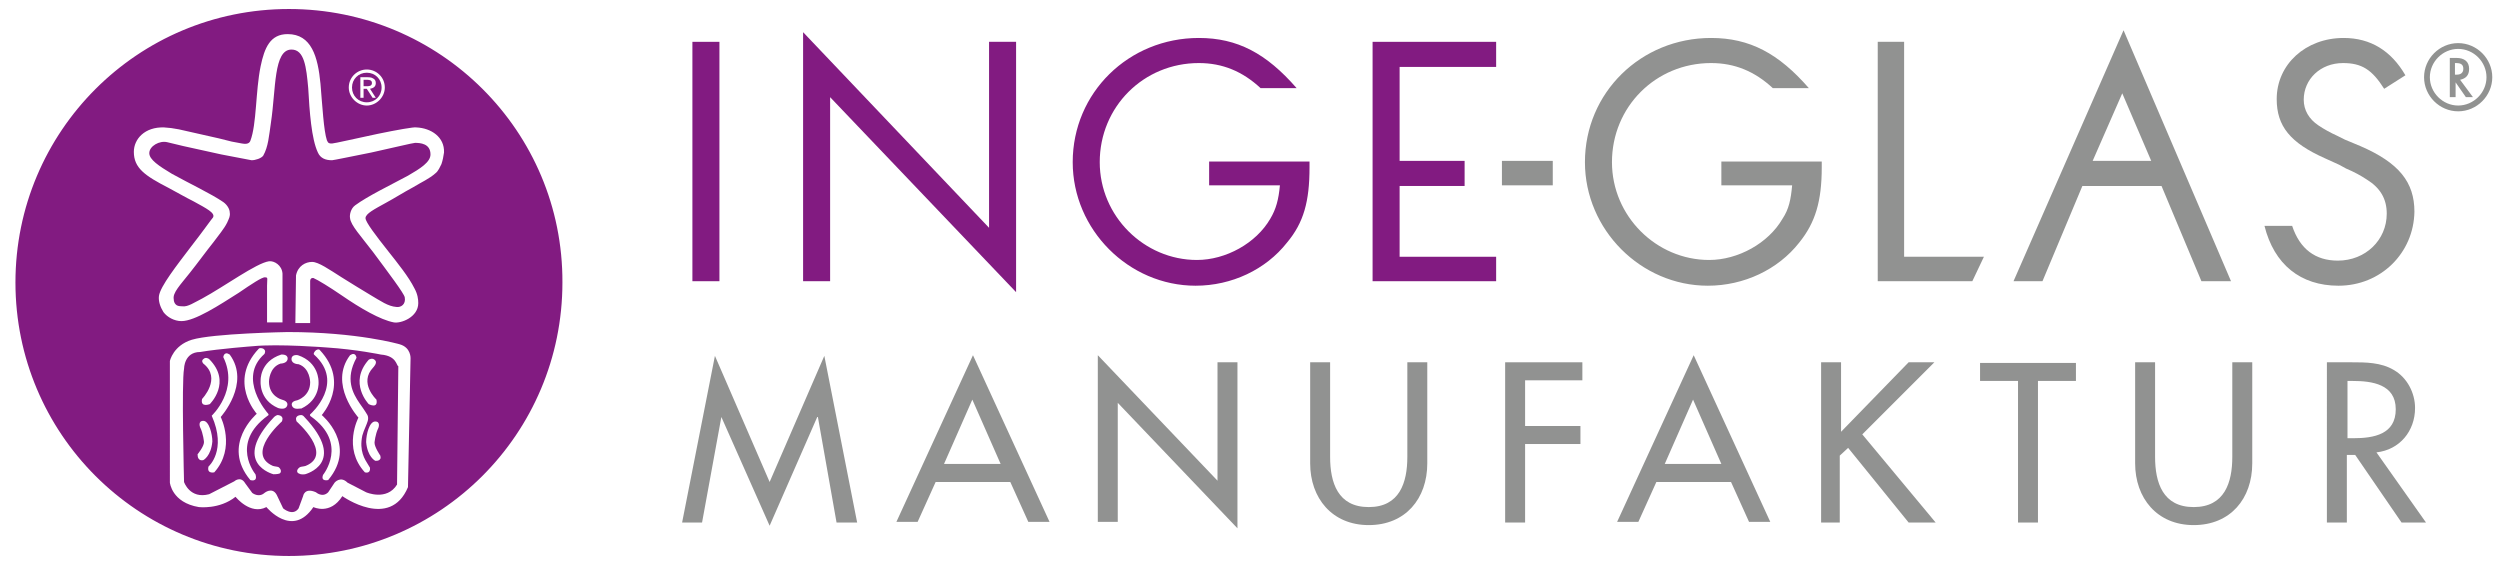 <?xml version="1.0" encoding="utf-8"?>
<!-- Generator: Adobe Illustrator 23.0.3, SVG Export Plug-In . SVG Version: 6.00 Build 0)  -->
<svg version="1.1" id="Ebene_1" xmlns="http://www.w3.org/2000/svg" xmlns:xlink="http://www.w3.org/1999/xlink" x="0px" y="0px"
	 viewBox="0 0 388.5 87.5" style="enable-background:new 0 0 388.5 87.5;" xml:space="preserve">
<style type="text/css">
	.st0{fill:#821B81;}
	.st1{fill-rule:evenodd;clip-rule:evenodd;fill:#919291;}
	.st2{fill-rule:evenodd;clip-rule:evenodd;fill:#821B81;}
	.st3{fill:#919291;}
</style>
<g>
	<g>
		<path class="st0" d="M56.9,13.4c0.4,0,0.9,0,0.9-0.5c0-0.5-0.5-0.5-0.9-0.5h-0.4l0,1H56.9z"/>
		<path class="st0" d="M44.9,1.4c-23.5,0-42.5,19-42.5,42.5c0,23.5,19,42.5,42.5,42.5c23.5,0,42.5-19,42.5-42.5
			C87.5,20.4,68.4,1.4,44.9,1.4z M57,10.8c1.5,0,2.8,1.2,2.8,2.8c0,1.5-1.3,2.8-2.8,2.8c-1.5,0-2.8-1.3-2.8-2.8
			C54.2,12,55.5,10.8,57,10.8z M63.8,55.7l-0.4,20c-2.8,6.7-10.2,1.4-10.2,1.4c-1.9,3-4.5,1.7-4.5,1.7c-3.3,4.9-7.3,0-7.3,0
			c-2.5,1.3-4.8-1.6-4.8-1.6c-2.5,2-5.7,1.6-5.7,1.6c-4.2-0.7-4.5-3.8-4.5-3.8V56.1c0,0,0.5-2.4,3.4-3.3c3.3-1,14.9-1.2,14.9-1.2
			c10.9,0,17.4,1.9,17.4,1.9C63.9,54,63.8,55.7,63.8,55.7z M68.6,25.5c-0.2,0.4-0.5,1.1-0.9,1.4c-1,0.9-2.2,1.4-3.5,2.2
			c-1.5,0.8-2.9,1.7-4.2,2.4c-1.8,1-3.2,1.7-3.2,2.4c0,0.6,1.6,2.7,3.5,5.1c1.5,1.9,3.2,4,4.1,5.8c0.5,0.9,0.6,1.7,0.6,2.3
			c0,2.2-2.7,3.2-3.8,3c-2.1-0.4-5.2-2.2-8.1-4.2c-1.9-1.3-3.7-2.4-4.4-2.7c0,0-0.5-0.1-0.5,0.5v6.5l-2.3,0l0.1-7.4
			c0.3-1.5,1.5-2.1,2.5-2.1c1,0,2.7,1.2,4.6,2.4c1.4,0.9,3.1,1.9,4.4,2.7c1.7,1,2.8,1.8,4.1,1.9c0.7,0.1,1.5-0.4,1.3-1.5
			c-0.1-0.6-2.6-3.9-4.9-7c-1.9-2.5-3.5-4.2-3.6-5.3c-0.1-0.5,0.1-1.5,0.8-2c1.9-1.4,5.4-3.1,8.2-4.6c1.9-1.1,3.5-2.1,3.5-3.3
			c0-1.7-1.6-1.8-2.4-1.8c-0.3,0-3.6,0.8-6.8,1.5c-3,0.6-5.9,1.2-6.1,1.2c-1,0-1.8-0.3-2.2-1.2c-1-2.1-1.3-6.4-1.5-10
			c-0.3-3.3-0.6-6-2.6-6c-2.8,0-2.4,6.1-3.2,11.4c-0.3,2-0.4,3.7-1.2,5.1c-0.3,0.4-1.2,0.7-1.8,0.7l-4.7-0.9l-5.9-1.3L26,22.1
			c-1.2-0.3-2.8,0.6-2.8,1.7c0,1,1.5,2,3.5,3.2c2.7,1.5,6.1,3.1,8,4.4c0.7,0.5,1,1.2,1,1.6c0.1,0.6-0.1,0.9-0.4,1.6
			c-0.5,1-1.3,1.9-2.1,3c-1.2,1.5-2.5,3.3-3.7,4.8c-1.5,1.9-2.7,3.1-2.5,4.1c0,0.3,0.1,0.6,0.3,0.8c0.2,0.2,0.4,0.3,1.1,0.3
			c0.8,0.1,1.8-0.6,3-1.2c3.5-1.9,8.4-5.5,10.4-5.8c0.8-0.1,2,0.6,2.1,1.9l0,7.6l-2.4,0l0-5.7c0-1.1,0.2-1.3-0.3-1.3
			c-0.4-0.1-2.2,1.1-4.1,2.4c-3,1.9-6.8,4.4-8.9,4.4c-1.1,0-2.2-0.6-2.8-1.4c-0.5-0.8-0.8-1.7-0.7-2.5c0.2-1.5,2.8-4.8,5-7.7
			c1.8-2.3,3.2-4.3,3.4-4.5c0.4-0.7-1-1.4-3-2.5c-1.2-0.6-2.6-1.4-3.9-2.1c-3.7-1.9-5.4-3.1-5.4-5.6c0-2,1.7-3.9,4.7-3.8l1.1,0.1
			l1.2,0.2l6.2,1.4l2,0.5l1.6,0.3c0.5,0.1,1.1,0.1,1.3-0.4c1-2.6,0.8-7.7,1.6-11.6c0.6-2.9,1.5-5,4.2-5c3.7,0,4.7,3.5,5.1,7.7
			c0.3,3.5,0.5,7.3,1,8.8c0.2,0.5,0.4,0.5,0.8,0.5c0.3,0,3.8-0.8,7.1-1.5c2.9-0.6,5.7-1.1,6-1c2.3,0.1,4.4,1.5,4.3,3.9
			C68.9,24.4,68.8,24.9,68.6,25.5z"/>
		<path class="st0" d="M59.2,55.1c0,0-3.8-0.8-8.4-1.1c0,0-7.5-0.6-11.5-0.2c0,0-5.3,0.4-8.2,0.9c-2.5,0-2.5,2.6-2.5,2.6
			c-0.4,2.1,0,17.6,0,17.6s0.9,2.7,3.9,1.9l3.9-2c0,0,1-0.9,1.7,0.3l1.1,1.5c0,0,1,0.8,1.9,0c0,0,1.2-1,1.9,0.3l1,2.1
			c0,0,1.5,1.3,2.4,0l0.7-1.9c0,0,0.2-1.4,2-0.6c0,0,1,0.9,1.9,0l1-1.5c0,0,0.9-1.1,2,0l2.9,1.5c0,0,3.2,1.4,4.8-1.2l0.2-18.4
			C61.6,56.9,61.7,55.3,59.2,55.1z M31.4,62c0,0,3.1-3.2,0.2-5.5c0,0-0.4-0.4,0-0.7c0.4-0.4,0.9,0,0.9,0c3.6,3.6,0.1,7,0.1,7
			S31.1,63.4,31.4,62z M31.6,71.5c0,0-0.9,0.3-0.9-0.9c0,0,1-1.2,1-1.9c0,0-0.1-1.3-0.6-2.3c0,0-0.4-1,0.5-1c0.9,0,1.4,2.1,1.4,3.2
			C32.8,70.9,31.6,71.5,31.6,71.5z M34.3,64.8c0,0,2.4,4.8-1,8.6c0,0-1.2,0.3-0.9-0.9c0,0,2.9-2.5,0.5-7.9c0,0,4.3-4,1.8-9.1
			c0,0,0.1-1,1-0.4C39,59.6,34.3,64.8,34.3,64.8z M38.9,74.6c-4.6-5.5,1-10.3,1-10.3s-4.5-5,0.3-10.1c0.1-0.1,0.2-0.1,0.3-0.1
			c0.5,0,0.7,0.3,0.7,0.5c0,0.2-0.1,0.4-0.1,0.4c-4.3,3.8,0.5,9.2,0.5,9.2c0.3,0.3,0,0.4,0,0.4c-5.9,4.3-1.9,9.1-1.9,9.1
			C40.1,75,38.9,74.6,38.9,74.6z M43.8,65.5c0,0-5.7,5-1.4,6.9c0.3,0.1,0.7,0.1,0.9,0.2c0.5,0.4,0.4,0.9,0.1,1
			c-0.3,0.1-0.9,0.1-0.9,0.1s-6.7-1.7,0.1-8.9c0,0,0.2-0.2,0.5-0.3c0.3,0,0.7,0.1,0.8,0.5C43.9,65.1,43.9,65.3,43.8,65.5z
			 M44.6,63.1c-0.3,0.7-1.4,0.3-1.4,0.3c-3-1.3-2.7-4.2-2.7-4.2s-0.2-3,3.2-4.1c0,0,1-0.1,1,0.6c0,0.8-1.1,0.8-1.1,0.8
			c-1.8,0.6-1.8,2.8-1.8,2.8c0,2.3,2,2.8,2,2.8C45,62.4,44.6,63.1,44.6,63.1z M57.3,55.9c0,0,0.6-0.4,1,0.1c0.4,0.4-0.3,1.1-0.3,1.1
			c-2.3,2.4,0.5,5,0.5,5c0.3,1.5-1.2,0.7-1.2,0.7S54.1,59.5,57.3,55.9z M45.4,63.1c0,0-0.4-0.7,0.8-0.9c0,0,2-0.6,2-2.8
			c0,0,0-2.2-1.8-2.8c0,0-1.1,0-1.1-0.8c0-0.8,1-0.6,1-0.6c3.3,1.1,3.2,4.1,3.2,4.1s0.3,2.8-2.7,4.2C46.8,63.4,45.7,63.8,45.4,63.1z
			 M47.4,73.7c0,0-0.6,0.1-0.9-0.1c-0.4-0.1-0.5-0.6,0.1-1c0.2-0.1,0.6-0.1,0.9-0.2c4.4-1.8-1.4-6.9-1.4-6.9C46,65.3,46,65.1,46,65
			c0.1-0.4,0.5-0.5,0.8-0.5c0.3,0,0.5,0.3,0.5,0.3C54.1,72,47.4,73.7,47.4,73.7z M51,74.6c0,0-1.2,0.3-0.8-0.8c0,0,4-4.9-1.9-9.1
			c0,0-0.3-0.2,0-0.4c0,0,5.4-4.8,0.5-9.2c0,0-0.1-0.1,0-0.3c0.2-0.4,0.5-0.5,0.7-0.5c0.1,0,0.1,0,0.2,0.1
			c4.8,5.1,0.3,10.1,0.3,10.1S55.6,69.1,51,74.6z M56.7,73.4c-3.5-3.8-1-8.5-1-8.5s-4.7-5.2-1.3-9.7c0.9-0.6,1,0.4,1,0.4
			c-1.8,3.3-0.6,5.5,0.5,7.1c0.8,1.1,1.2,1.8,1.2,1.8c0.3,0.6-0.1,1.3-0.2,1.6c-0.3,0.7-0.5,1.2-0.6,1.6c-0.5,2.4,0.4,3.7,0.9,4.5
			c0.2,0.3,0.3,0.5,0.3,0.5C57.6,73.7,56.7,73.4,56.7,73.4z M59.1,71.3c-0.2,0.4-0.8,0.3-0.8,0.3s-1.2-0.6-1.4-2.9
			c0-1.2,0.5-3.2,1.4-3.2c0.9,0,0.5,1,0.5,1c-0.5,1-0.6,2.3-0.6,2.3c0,0.7,0.9,2,0.9,2C59.2,71.2,59.1,71.3,59.1,71.3z"/>
		<path class="st0" d="M57,15.9c1.3,0,2.3-1,2.3-2.3c0-1.3-1-2.3-2.3-2.3c-1.3,0-2.3,1-2.3,2.3C54.7,14.9,55.7,15.9,57,15.9z M56,12
			l0.9,0c0.5,0,0.8,0,1.1,0.2c0.2,0.1,0.4,0.3,0.4,0.7c0,0.6-0.4,0.8-0.9,0.9l0.9,1.4h-0.5l-0.9-1.4h-0.5v1.4l-0.5,0L56,12z"/>
	</g>
	<polyline class="st1" points="295.9,6.5 291.8,6.5 291.8,43.7 306.5,43.7 308.3,39.9 295.9,39.9 295.9,6.5 	"/>
	<path class="st1" d="M335.9,28.9l6.2,14.8h4.6l-16.7-39l-17.1,39h4.5l6.2-14.8H335.9 M334.3,25h-9.1l4.6-10.5L334.3,25z"/>
	<rect x="107.6" y="6.5" class="st0" width="4.2" height="37.2"/>
	<polyline class="st2" points="124.8,43.7 129,43.7 129,15.1 157.9,45.4 157.9,6.5 153.7,6.5 153.7,35.4 124.8,5 124.8,43.7 	"/>
	<polyline class="st2" points="232.5,10.4 232.5,6.5 213.3,6.5 213.3,43.7 232.5,43.7 232.5,39.9 217.5,39.9 217.5,28.9 227.6,28.9 
		227.6,25 217.5,25 217.5,10.4 232.5,10.4 	"/>
	<path class="st1" d="M382.3,12.4c0.9-0.2,1.4-0.7,1.4-1.7c0-1.1-0.7-1.7-2-1.7h-1v6.1h0.9v-2.3l1.6,2.3h1.1L382.3,12.4 M381.5,11.6
		V9.8h0.2c0.8,0,1.1,0.3,1.1,0.9c0,0.6-0.4,0.9-1,0.9H381.5z M382,6.7c-2.9,0-5.3,2.4-5.3,5.3c0,2.9,2.4,5.3,5.3,5.3
		c2.9,0,5.3-2.4,5.3-5.3C387.3,9.1,384.9,6.7,382,6.7z M382,7.6c2.4,0,4.4,2,4.4,4.4c0,2.4-2,4.4-4.4,4.4c-2.4,0-4.4-2-4.4-4.4
		C377.6,9.6,379.6,7.6,382,7.6z"/>
	<rect x="233.4" y="25" class="st3" width="7.9" height="3.8"/>
	<path class="st2" d="M188,25.1h15.5V26c0,5.3-0.9,8.6-3.5,11.7c-3.3,4.2-8.6,6.7-14.2,6.7c-10.4,0-19.1-8.7-19.1-19.2
		c0-10.8,8.7-19.3,19.6-19.3c6,0,10.5,2.4,15.2,7.8h-5.6c-2.8-2.6-5.9-3.9-9.6-3.9c-8.6,0-15.4,6.8-15.4,15.4
		c0,8.4,6.9,15.2,15.1,15.2c4.5,0,9.2-2.6,11.4-6.4c0.9-1.5,1.3-3,1.5-5.2h-11V25.1"/>
	<path class="st1" d="M267.6,25.1h15.5V26c0,5.3-1,8.6-3.5,11.7c-3.3,4.2-8.6,6.7-14.2,6.7c-10.4,0-19.1-8.7-19.1-19.2
		c0-10.8,8.7-19.3,19.6-19.3c6,0,10.5,2.4,15.2,7.8h-5.6c-2.8-2.6-5.9-3.9-9.6-3.9c-8.6,0-15.4,6.8-15.4,15.4
		c0,8.4,6.9,15.2,15.1,15.2c4.5,0,9.2-2.6,11.4-6.4c1-1.5,1.3-3,1.5-5.2h-11V25.1"/>
	<path class="st1" d="M363.4,44.4c-5.9,0-10-3.3-11.5-9.3h4.3c1.2,3.6,3.6,5.4,7.1,5.4c4.3,0,7.6-3.2,7.6-7.3c0-2.3-1-4-3.1-5.3
		c-0.9-0.6-2-1.2-3.2-1.7l-1.1-0.6l-1.1-0.5l-1.1-0.5c-5.4-2.4-7.5-5-7.5-9.2c0-5.4,4.5-9.5,10.4-9.5c4.2,0,7.4,2,9.6,5.8l-3.3,2.1
		c-1.9-3-3.5-4-6.4-4c-3.5,0-6.1,2.5-6.1,5.7c0,1.6,0.8,3,2.3,4c0.9,0.6,1.8,1.1,2.9,1.6l1.2,0.6l1.2,0.5l1.2,0.5
		c6,2.6,8.4,5.6,8.4,10.2C375.1,39.3,370,44.4,363.4,44.4"/>
	<g>
		<path class="st3" d="M112.1,64.8L112.1,64.8l-3,16.4H106l5.1-25.9l8.5,19.6l8.5-19.6l5.1,25.9H130l-2.9-16.4H127l-7.4,16.9
			L112.1,64.8z"/>
		<path class="st3" d="M145.4,74.9l-2.8,6.2h-3.3l11.9-25.9l11.9,25.9h-3.3l-2.8-6.2H145.4z M151.1,62.1l-4.4,10h8.8L151.1,62.1z"/>
		<path class="st3" d="M170.6,55.2l18.6,19.5V56.3h3.1v25.8l-18.6-19.5v18.5h-3.1V55.2z"/>
		<path class="st3" d="M206.7,56.3V71c0,4,1.2,7.8,6,7.8s6-3.8,6-7.8V56.3h3.1V72c0,5.5-3.4,9.6-9.1,9.6c-5.7,0-9.1-4.2-9.1-9.6
			V56.3H206.7z"/>
		<path class="st3" d="M237,59.2v7h8.6V69H237v12.2h-3.1V56.3h12v2.8H237z"/>
		<path class="st3" d="M257.4,74.9l-2.8,6.2h-3.3l11.9-25.9l11.9,25.9h-3.3l-2.8-6.2H257.4z M263.1,62.1l-4.4,10h8.8L263.1,62.1z"/>
		<path class="st3" d="M296.6,56.3h4l-11.2,11.2l11.4,13.7h-4.2l-9.4-11.6l-1.3,1.2v10.4H283V56.3h3.1v10.8L296.6,56.3z"/>
		<path class="st3" d="M316.7,81.2h-3.1v-22h-5.9v-2.8h14.9v2.8h-5.9V81.2z"/>
		<path class="st3" d="M334.9,56.3V71c0,4,1.2,7.8,6,7.8c4.8,0,6-3.8,6-7.8V56.3h3.1V72c0,5.5-3.4,9.6-9.1,9.6s-9.1-4.2-9.1-9.6
			V56.3H334.9z"/>
		<path class="st3" d="M377,81.2h-3.8L366,70.7h-1.3v10.5h-3.1V56.3h3.8c2.2,0,4.6,0,6.6,1.2c2.1,1.2,3.3,3.6,3.3,5.9
			c0,3.6-2.4,6.5-6,6.9L377,81.2z M364.7,68.1h1c3.2,0,6.6-0.6,6.6-4.5c0-3.9-3.7-4.4-6.7-4.4h-0.8V68.1z"/>
	</g>
</g>
</svg>
